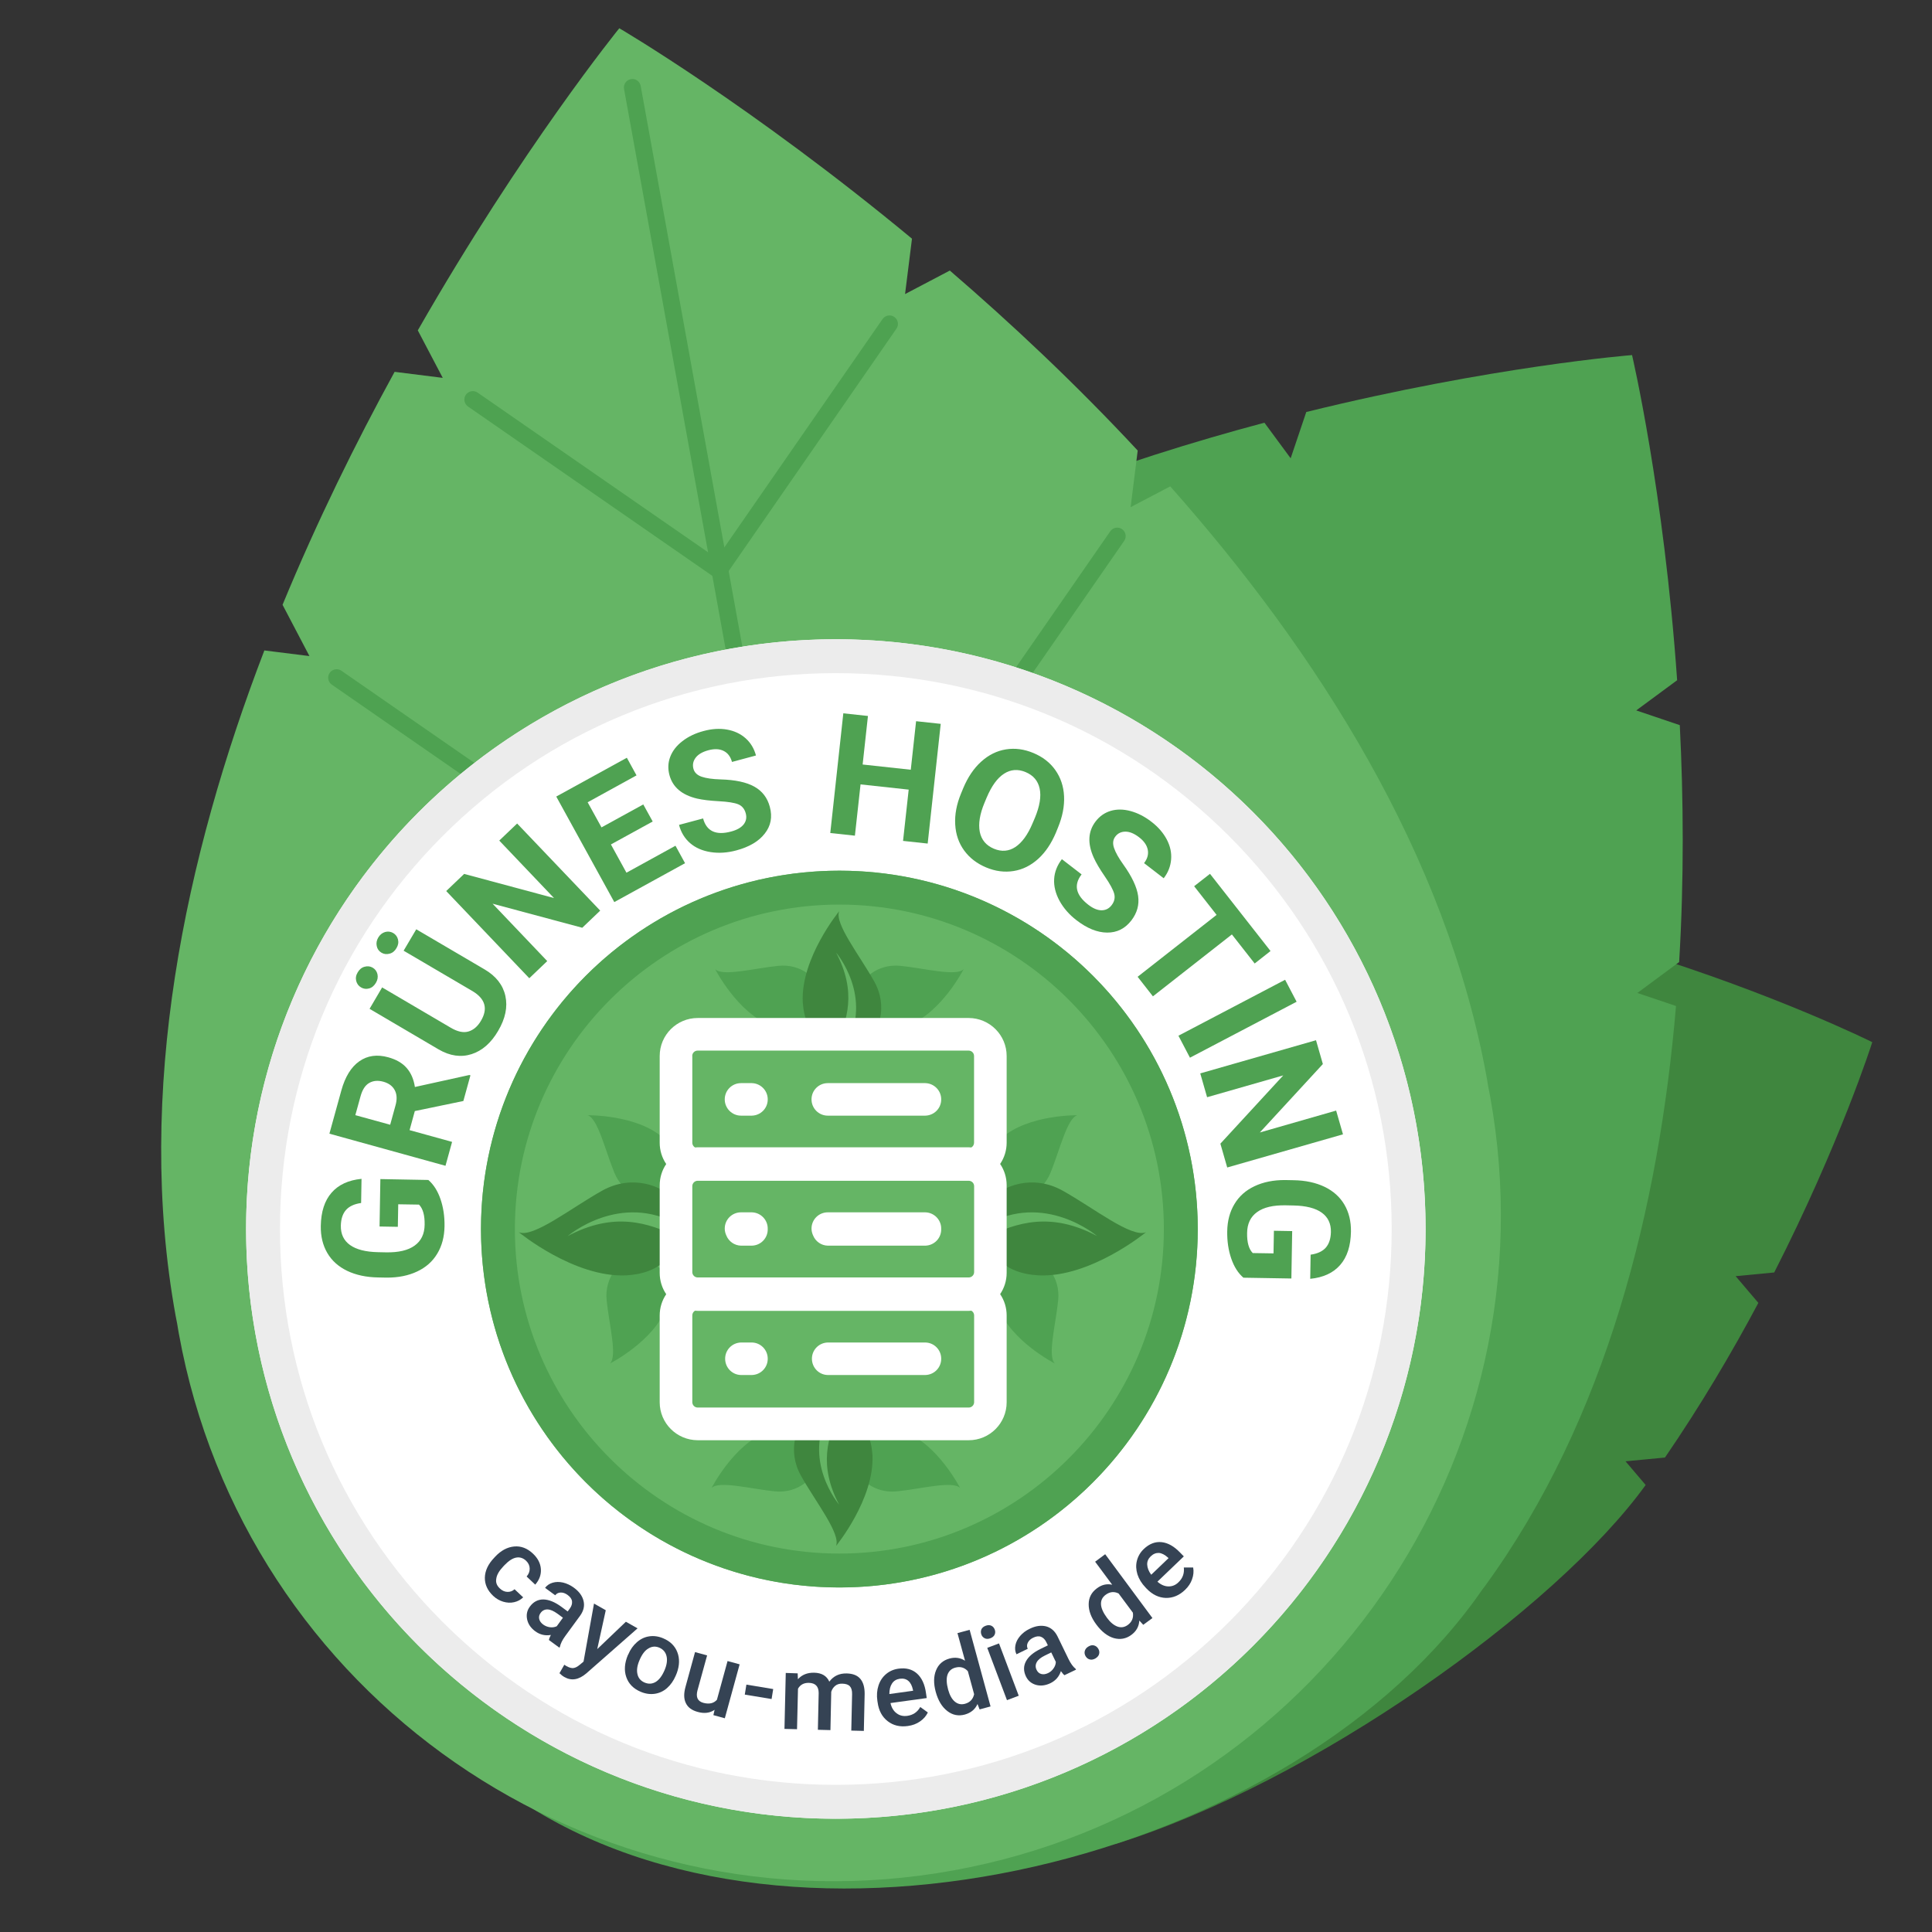 <?xml version="1.0" encoding="UTF-8"?>
<!-- Generator: Adobe Illustrator 27.1.1, SVG Export Plug-In . SVG Version: 6.00 Build 0)  -->
<svg xmlns="http://www.w3.org/2000/svg" xmlns:xlink="http://www.w3.org/1999/xlink" version="1.1" id="Ebene_1" x="0px" y="0px" viewBox="0 0 240 240" style="enable-background:new 0 0 240 240;" xml:space="preserve">
<rect x="0" y="0" width="240" height="240" fill="#333333" stroke="none"/>
<style type="text/css">
	.st0{fill:#3F863E;}
	.st1{fill:#4FA252;}
	.st2{fill:#65B565;}
	.st3{fill:#4EA251;}
	.st4{fill:#FFFFFF;}
	.st5{fill:#ECECEC;}
	.st6{fill:#354354;}
</style>
<g>
	<path class="st0" d="M138.56,229.07c24.43-7.56,54.71-29.13,65.87-44.6l-2.5-2.94l4.9-0.47c4.45-6.5,8.32-13.05,11.6-19.21   l-2.82-3.32l4.79-0.46c8.19-16.08,12.18-28.58,12.18-28.61l0,0l0,0l0,0l0,0c-0.02-0.01-11.87-5.91-29.23-11.26l-3.53,3l-0.4-4.17   c-6.66-1.92-14.01-3.71-21.72-5.03l-3.8,3.23l-0.37-3.9c-18.88-2.78-39.56-2.57-57.68,5.1c-0.21,0.09-0.42,0.19-0.63,0.28   c-0.27,0.11-0.54,0.22-0.81,0.33c-29.23,12.36-55.69,44.74-43.33,73.97C83.43,220.24,138.33,229.14,138.56,229.07z"></path>
	<path class="st1" d="M184.43,197.08c15.2-20.84,21.66-47.18,23.77-72.11l-4.8-1.62l5.19-3.84c0.62-10.32,0.54-20.29,0.08-29.43   l-5.41-1.83l5.08-3.75c-1.65-23.61-5.6-40.36-5.6-40.39l0,0l0,0l0,0l0,0c-0.03,0-17.34,1.37-40.47,7.07l-1.94,5.75l-3.26-4.42   c-8.79,2.34-18.25,5.29-27.82,9l-2.1,6.2l-3.05-4.13c-23.1,9.62-46.22,23.82-61.43,44.66c-0.18,0.25-0.34,0.49-0.52,0.74   c-0.23,0.3-0.46,0.61-0.69,0.92c-24.53,33.63-32.43,87.9,1.2,112.43s96.05,10.03,120.58-23.6c0.23-0.31,0.44-0.62,0.66-0.93   C184.06,197.55,184.25,197.32,184.43,197.08z"></path>
	<path class="st2" d="M184.7,133.94c-5.05-27.87-21.1-52.96-39.33-73.52L140.45,63l0.88-7.03c-7.73-8.31-15.72-15.8-23.34-22.36   l-5.56,2.92l0.86-6.88C93.28,13.08,76.97,3.53,76.93,3.51l0,0l0,0l0,0l0,0C76.91,3.54,64.89,18.33,51.9,41.04l3.1,5.9l-5.98-0.75   c-4.8,8.76-9.62,18.52-13.92,28.94l3.34,6.37l-5.6-0.7c-9.85,25.65-16.08,54.79-11.02,82.67c0.06,0.33,0.13,0.64,0.19,0.97   c0.07,0.41,0.13,0.83,0.21,1.24c8.16,44.98,51.23,74.83,96.21,66.67c44.98-8.16,74.83-51.23,66.67-96.21   c-0.08-0.41-0.16-0.82-0.24-1.23C184.8,134.58,184.76,134.27,184.7,133.94z"></path>
	<path class="st3" d="M115.49,215.59c-0.5,0-0.94-0.36-1.03-0.86L77.52,11.05c-0.1-0.57,0.28-1.12,0.85-1.22   c0.57-0.11,1.12,0.28,1.22,0.85l36.93,203.67c0.1,0.57-0.28,1.12-0.85,1.22C115.61,215.58,115.55,215.59,115.49,215.59z"></path>
	<path class="st3" d="M99.32,124.61c-0.21,0-0.42-0.06-0.6-0.19c-0.48-0.33-0.6-0.99-0.27-1.46l39.47-56.96   c0.33-0.48,0.99-0.6,1.46-0.27c0.48,0.33,0.6,0.99,0.27,1.46l-39.47,56.96C99.98,124.46,99.65,124.61,99.32,124.61z"></path>
	<path class="st3" d="M98.77,124.71c-0.21,0-0.42-0.06-0.6-0.19L41.22,85.05c-0.48-0.33-0.6-0.99-0.27-1.46   c0.33-0.48,0.99-0.6,1.46-0.27l56.96,39.47c0.48,0.33,0.6,0.99,0.27,1.46C99.44,124.55,99.11,124.71,98.77,124.71z"></path>
	<g>
		<circle class="st4" cx="103.83" cy="152.67" r="73.26"></circle>
		<path class="st5" d="M103.83,83.62c18.44,0,35.78,7.18,48.83,20.22c13.04,13.04,20.22,30.38,20.22,48.83s-7.18,35.78-20.22,48.83    c-13.04,13.04-30.38,20.22-48.83,20.22s-35.78-7.18-48.83-20.22c-13.04-13.04-20.22-30.38-20.22-48.83s7.18-35.78,20.22-48.83    C68.05,90.8,85.39,83.62,103.83,83.62 M103.83,79.41c-40.46,0-73.26,32.8-73.26,73.26s32.8,73.26,73.26,73.26    s73.26-32.8,73.26-73.26S144.29,79.41,103.83,79.41L103.83,79.41z"></path>
	</g>
	<g>
		<circle class="st2" cx="104.27" cy="152.68" r="44.52"></circle>
		<path class="st1" d="M104.27,112.37c22.22,0,40.31,18.08,40.31,40.31s-18.08,40.31-40.31,40.31s-40.31-18.08-40.31-40.31    S82.05,112.37,104.27,112.37 M104.27,108.16c-24.59,0-44.52,19.93-44.52,44.52s19.93,44.52,44.52,44.52    c24.59,0,44.52-19.93,44.52-44.52S128.86,108.16,104.27,108.16L104.27,108.16z"></path>
	</g>
	<g>
		<path class="st1" d="M53.21,146.58c0.66,0.57,1.16,1.36,1.51,2.38s0.52,2.15,0.5,3.38c-0.02,1.29-0.32,2.43-0.9,3.39    c-0.58,0.97-1.41,1.71-2.5,2.22c-1.08,0.51-2.35,0.77-3.8,0.76l-1.02-0.02c-1.49-0.02-2.78-0.3-3.87-0.82    c-1.08-0.52-1.91-1.26-2.47-2.22c-0.56-0.96-0.83-2.07-0.81-3.35c0.03-1.77,0.47-3.15,1.34-4.14c0.86-0.99,2.1-1.56,3.72-1.72    l-0.05,3c-0.86,0.12-1.49,0.42-1.89,0.88c-0.4,0.46-0.61,1.11-0.63,1.93c-0.02,1.05,0.36,1.85,1.14,2.41    c0.78,0.56,1.95,0.86,3.5,0.89l0.96,0.02c1.57,0.03,2.76-0.25,3.57-0.84c0.81-0.58,1.23-1.45,1.24-2.6    c0.02-1.16-0.21-1.99-0.7-2.49l-2.58-0.04l-0.05,2.8l-2.27-0.04l0.1-5.89L53.21,146.58z"></path>
		<path class="st1" d="M51.53,138.02l-0.65,2.37l5.28,1.46l-0.82,2.97l-14.42-3.99l1.48-5.36c0.47-1.7,1.21-2.91,2.23-3.63    s2.22-0.88,3.6-0.5c0.98,0.27,1.75,0.71,2.28,1.32c0.54,0.61,0.88,1.4,1.03,2.37l6.76-1.49l0.14,0.04l-0.88,3.19L51.53,138.02z     M48.47,139.72l0.66-2.4c0.21-0.75,0.18-1.38-0.09-1.89c-0.27-0.51-0.73-0.86-1.4-1.05c-0.68-0.19-1.27-0.14-1.76,0.14    c-0.5,0.28-0.85,0.82-1.08,1.62l-0.66,2.39L48.47,139.72z"></path>
		<path class="st1" d="M46.3,120.21c0.31,0.18,0.51,0.46,0.59,0.81c0.08,0.36,0.02,0.72-0.2,1.08c-0.22,0.37-0.5,0.6-0.85,0.69    c-0.35,0.1-0.68,0.05-0.99-0.13c-0.31-0.18-0.51-0.45-0.6-0.8c-0.09-0.36-0.03-0.72,0.19-1.08c0.22-0.37,0.5-0.6,0.86-0.69    C45.66,119.99,45.99,120.03,46.3,120.21z M51.71,115.44l8.5,4.99c1.41,0.83,2.27,1.93,2.57,3.29c0.3,1.37,0,2.81-0.9,4.34    c-0.88,1.51-1.99,2.47-3.3,2.89c-1.32,0.42-2.68,0.23-4.08-0.58l-8.59-5.05l1.56-2.66l8.51,5c0.84,0.5,1.58,0.66,2.2,0.48    c0.62-0.18,1.15-0.62,1.57-1.34c0.88-1.49,0.54-2.71-1.02-3.66l-8.59-5.04L51.71,115.44z M47.39,118.35    c-0.32-0.19-0.52-0.47-0.59-0.83c-0.08-0.37-0.01-0.72,0.19-1.06c0.21-0.35,0.49-0.57,0.84-0.68c0.36-0.1,0.69-0.06,1.01,0.12    c0.31,0.18,0.51,0.45,0.6,0.8c0.09,0.36,0.03,0.72-0.19,1.08c-0.21,0.37-0.5,0.6-0.86,0.69C48.03,118.57,47.7,118.53,47.39,118.35    z"></path>
		<path class="st1" d="M74.56,113.12l-2.23,2.13l-11.14-2.99l6.79,7.13l-2.23,2.13l-10.32-10.83l2.23-2.13l11.16,3l-6.8-7.14    l2.22-2.12L74.56,113.12z"></path>
		<path class="st1" d="M81.08,102.05l-5.19,2.85l1.93,3.51l6.09-3.35l1.19,2.17l-8.79,4.83l-7.21-13.11l8.77-4.82l1.2,2.19    l-6.07,3.34l1.72,3.12l5.19-2.85L81.08,102.05z"></path>
		<path class="st1" d="M92.64,101.04c-0.15-0.56-0.47-0.94-0.94-1.13s-1.28-0.32-2.4-0.38c-1.12-0.06-2.03-0.17-2.72-0.33    c-1.88-0.45-3.02-1.42-3.42-2.92c-0.21-0.78-0.18-1.54,0.1-2.27c0.28-0.73,0.78-1.38,1.51-1.94c0.73-0.57,1.61-0.99,2.63-1.26    c1.03-0.28,2-0.34,2.91-0.18c0.91,0.16,1.68,0.52,2.31,1.08c0.63,0.56,1.06,1.28,1.29,2.14l-2.98,0.8    c-0.18-0.66-0.53-1.12-1.04-1.37c-0.52-0.26-1.15-0.28-1.9-0.08c-0.73,0.2-1.25,0.5-1.57,0.92c-0.32,0.42-0.41,0.88-0.28,1.38    c0.13,0.47,0.47,0.8,1.03,0.99s1.33,0.3,2.33,0.33c1.83,0.05,3.23,0.35,4.21,0.9c0.98,0.55,1.62,1.38,1.92,2.51    c0.34,1.25,0.13,2.36-0.63,3.32c-0.75,0.97-1.93,1.66-3.53,2.09c-1.11,0.3-2.18,0.37-3.2,0.21c-1.02-0.16-1.87-0.53-2.54-1.11    c-0.67-0.58-1.13-1.33-1.38-2.27l2.99-0.8c0.43,1.59,1.6,2.14,3.5,1.62c0.71-0.19,1.22-0.48,1.54-0.88    C92.69,102.01,92.78,101.56,92.64,101.04z"></path>
		<path class="st1" d="M115.24,104.79l-3.06-0.33l0.7-6.37l-5.98-0.65l-0.7,6.37l-3.06-0.33l1.62-14.87l3.06,0.33l-0.66,6.03    l5.98,0.65l0.66-6.03l3.06,0.33L115.24,104.79z"></path>
		<path class="st1" d="M131.18,103.41c-0.57,1.36-1.3,2.45-2.21,3.28c-0.91,0.82-1.92,1.33-3.05,1.51    c-1.13,0.18-2.27,0.04-3.43-0.45c-1.14-0.48-2.05-1.18-2.72-2.1s-1.04-2-1.11-3.23c-0.07-1.23,0.17-2.51,0.72-3.84l0.28-0.68    c0.57-1.36,1.31-2.46,2.23-3.29c0.92-0.83,1.94-1.34,3.07-1.52c1.13-0.18,2.26-0.03,3.41,0.45c1.15,0.48,2.06,1.18,2.72,2.11    s1.03,2.01,1.09,3.25c0.06,1.24-0.19,2.53-0.75,3.89L131.18,103.41z M128.56,101.59c0.6-1.45,0.8-2.66,0.59-3.63    c-0.21-0.97-0.79-1.65-1.75-2.05c-0.96-0.4-1.85-0.33-2.67,0.2c-0.83,0.53-1.54,1.51-2.15,2.94l-0.28,0.67    c-0.59,1.41-0.78,2.61-0.59,3.61c0.2,0.99,0.78,1.69,1.75,2.1c0.96,0.4,1.85,0.33,2.67-0.21c0.82-0.54,1.54-1.52,2.14-2.95    L128.56,101.59z"></path>
		<path class="st1" d="M138.08,112.46c0.36-0.46,0.46-0.94,0.33-1.44c-0.14-0.5-0.52-1.21-1.16-2.14c-0.64-0.93-1.1-1.71-1.39-2.36    c-0.79-1.76-0.7-3.26,0.25-4.49c0.49-0.64,1.11-1.07,1.86-1.3c0.75-0.22,1.57-0.22,2.46,0.02c0.89,0.24,1.76,0.68,2.6,1.33    c0.85,0.65,1.48,1.39,1.91,2.2c0.43,0.82,0.61,1.65,0.54,2.49s-0.37,1.62-0.92,2.33l-2.44-1.88c0.42-0.54,0.57-1.1,0.46-1.66    c-0.11-0.56-0.47-1.09-1.09-1.56c-0.6-0.46-1.16-0.69-1.68-0.69c-0.53,0-0.95,0.2-1.26,0.61c-0.3,0.39-0.35,0.86-0.16,1.42    c0.19,0.56,0.57,1.24,1.15,2.05c1.07,1.49,1.68,2.79,1.84,3.89c0.16,1.11-0.12,2.12-0.83,3.05c-0.79,1.03-1.8,1.53-3.02,1.52    c-1.23-0.01-2.5-0.53-3.81-1.54c-0.91-0.7-1.61-1.51-2.11-2.42c-0.49-0.91-0.71-1.81-0.66-2.69c0.05-0.88,0.38-1.71,0.96-2.47    l2.45,1.89c-1.01,1.31-0.73,2.56,0.83,3.77c0.58,0.45,1.12,0.68,1.63,0.69C137.34,113.08,137.75,112.88,138.08,112.46z"></path>
		<path class="st1" d="M155.86,119.69l-2.83-3.61l-9.81,7.69l-1.9-2.43l9.81-7.69l-2.79-3.56l1.97-1.54l7.52,9.59L155.86,119.69z"></path>
		<path class="st1" d="M147.82,131.39l-1.43-2.73l13.25-6.95l1.43,2.73L147.82,131.39z"></path>
		<path class="st1" d="M152.45,145.03l-0.85-2.96l7.81-8.48l-9.46,2.71l-0.85-2.96l14.38-4.12l0.85,2.96l-7.83,8.5l9.48-2.72    l0.85,2.95L152.45,145.03z"></path>
		<path class="st1" d="M154.46,158.72c-0.66-0.57-1.16-1.36-1.51-2.38c-0.35-1.02-0.52-2.15-0.5-3.38c0.02-1.29,0.32-2.43,0.9-3.39    c0.58-0.97,1.41-1.71,2.5-2.22c1.08-0.51,2.35-0.77,3.8-0.76l1.02,0.02c1.49,0.02,2.78,0.3,3.87,0.82    c1.08,0.52,1.91,1.26,2.47,2.22c0.56,0.96,0.83,2.07,0.81,3.35c-0.03,1.77-0.47,3.15-1.34,4.14c-0.86,0.99-2.1,1.56-3.72,1.72    l0.05-3c0.86-0.12,1.49-0.42,1.89-0.88c0.4-0.46,0.61-1.1,0.63-1.93c0.02-1.05-0.36-1.85-1.14-2.41c-0.78-0.56-1.95-0.86-3.5-0.89    l-0.96-0.02c-1.57-0.03-2.76,0.25-3.57,0.84c-0.81,0.58-1.23,1.45-1.24,2.6c-0.02,1.16,0.21,1.99,0.7,2.49l2.58,0.04l0.05-2.81    l2.27,0.04l-0.1,5.89L154.46,158.72z"></path>
	</g>
	<g>
		<path class="st6" d="M62.1,197.33c0.28,0.27,0.6,0.41,0.94,0.42c0.34,0.01,0.63-0.1,0.88-0.33l1.07,1.01    c-0.31,0.3-0.68,0.5-1.12,0.6c-0.44,0.1-0.89,0.08-1.36-0.06c-0.46-0.14-0.88-0.38-1.24-0.72c-0.71-0.67-1.05-1.42-1.04-2.27    c0.02-0.85,0.4-1.68,1.17-2.48l0.11-0.12c0.72-0.77,1.51-1.19,2.36-1.27c0.85-0.08,1.63,0.22,2.34,0.89    c0.6,0.57,0.93,1.2,0.98,1.91c0.05,0.71-0.19,1.35-0.7,1.94l-1.07-1.01c0.26-0.3,0.39-0.63,0.38-1c-0.01-0.36-0.16-0.68-0.44-0.95    c-0.37-0.35-0.78-0.48-1.23-0.4s-0.93,0.39-1.45,0.93l-0.17,0.18c-0.52,0.55-0.8,1.05-0.86,1.51    C61.56,196.58,61.72,196.98,62.1,197.33z"></path>
		<path class="st6" d="M68.19,203.73c0.02-0.15,0.1-0.36,0.24-0.63c-0.71,0.12-1.35-0.03-1.93-0.45c-0.56-0.41-0.9-0.91-1.02-1.49    c-0.12-0.58-0.01-1.11,0.34-1.58c0.44-0.6,1-0.89,1.67-0.89c0.68,0.01,1.43,0.31,2.26,0.92l0.77,0.57l0.27-0.37    c0.21-0.29,0.3-0.58,0.27-0.88c-0.03-0.29-0.22-0.56-0.55-0.8c-0.29-0.21-0.57-0.31-0.86-0.3c-0.29,0.01-0.51,0.12-0.68,0.34    l-1.26-0.92c0.23-0.31,0.54-0.52,0.94-0.64c0.4-0.12,0.83-0.12,1.29-0.02c0.46,0.11,0.91,0.32,1.34,0.63    c0.66,0.48,1.06,1.03,1.21,1.65c0.15,0.62,0.01,1.23-0.42,1.83l-1.85,2.53c-0.37,0.5-0.59,0.96-0.67,1.36l-0.06,0.09L68.19,203.73    z M67.48,201.81c0.25,0.18,0.53,0.29,0.83,0.33c0.31,0.04,0.59,0,0.85-0.12l0.77-1.06l-0.68-0.5c-0.47-0.34-0.88-0.52-1.23-0.53    c-0.35-0.01-0.64,0.13-0.86,0.43c-0.18,0.24-0.24,0.49-0.18,0.75C67.04,201.38,67.21,201.61,67.48,201.81z"></path>
		<path class="st6" d="M74.19,204.86l3.56-3.4l1.45,0.82l-6.36,5.59c-0.95,0.81-1.86,0.96-2.74,0.45c-0.2-0.11-0.4-0.27-0.6-0.47    l0.6-1.05l0.25,0.16c0.34,0.19,0.64,0.28,0.88,0.25c0.24-0.03,0.5-0.16,0.77-0.39l0.49-0.41l1.3-7.21l1.46,0.83L74.19,204.86z"></path>
		<path class="st6" d="M78.04,205.53c0.26-0.63,0.63-1.14,1.09-1.54c0.46-0.4,0.97-0.64,1.54-0.72c0.56-0.08,1.14,0,1.72,0.25    c0.86,0.36,1.45,0.94,1.75,1.72c0.3,0.78,0.28,1.64-0.06,2.58l-0.14,0.34c-0.27,0.63-0.63,1.14-1.08,1.54    c-0.45,0.39-0.96,0.63-1.53,0.71c-0.57,0.08-1.15,0-1.74-0.25c-0.9-0.38-1.5-0.99-1.79-1.82c-0.29-0.83-0.22-1.75,0.2-2.75    L78.04,205.53z M79.43,206.26c-0.28,0.66-0.36,1.23-0.24,1.72c0.11,0.49,0.41,0.83,0.9,1.04c0.49,0.2,0.94,0.17,1.37-0.09    c0.43-0.26,0.8-0.76,1.11-1.49c0.27-0.65,0.35-1.22,0.23-1.71c-0.12-0.5-0.42-0.84-0.89-1.05c-0.47-0.2-0.92-0.17-1.35,0.09    C80.11,205.02,79.74,205.52,79.43,206.26z"></path>
		<path class="st6" d="M88.77,212.4c-0.58,0.4-1.28,0.49-2.1,0.26c-0.73-0.2-1.22-0.56-1.47-1.09c-0.26-0.53-0.27-1.19-0.05-2    l1.19-4.34l1.5,0.41l-1.19,4.32c-0.23,0.85,0,1.37,0.71,1.57c0.73,0.2,1.3,0.07,1.7-0.38l1.32-4.81l1.5,0.41l-1.84,6.7l-1.42-0.39    L88.77,212.4z"></path>
		<path class="st6" d="M95.85,211.06l-3.33-0.55l0.2-1.24l3.33,0.55L95.85,211.06z"></path>
		<path class="st6" d="M99.09,207.87l0.03,0.73c0.5-0.56,1.18-0.83,2.02-0.81c0.93,0.02,1.56,0.39,1.88,1.11    c0.52-0.7,1.24-1.04,2.16-1.02c0.77,0.02,1.33,0.24,1.7,0.68c0.36,0.43,0.54,1.06,0.53,1.89l-0.1,4.57l-1.56-0.04l0.1-4.52    c0.01-0.44-0.08-0.77-0.27-0.98c-0.19-0.21-0.5-0.32-0.95-0.33c-0.36-0.01-0.65,0.08-0.88,0.27c-0.23,0.19-0.39,0.43-0.49,0.74    l-0.1,4.76l-1.56-0.04l0.1-4.57c0-0.82-0.41-1.24-1.22-1.26c-0.62-0.01-1.07,0.23-1.35,0.73l-0.12,5.03l-1.56-0.04l0.16-6.95    L99.09,207.87z"></path>
		<path class="st6" d="M112.78,214.41c-0.98,0.14-1.82-0.06-2.51-0.6c-0.69-0.53-1.11-1.31-1.25-2.34l-0.03-0.19    c-0.1-0.69-0.05-1.32,0.14-1.9c0.19-0.58,0.5-1.05,0.94-1.42c0.44-0.37,0.95-0.59,1.54-0.67c0.94-0.13,1.7,0.07,2.3,0.6    c0.59,0.53,0.97,1.34,1.12,2.43l0.09,0.62l-4.5,0.62c0.12,0.56,0.38,0.99,0.76,1.27c0.38,0.29,0.82,0.39,1.33,0.32    c0.71-0.1,1.25-0.46,1.61-1.1l0.94,0.68c-0.22,0.45-0.54,0.82-0.97,1.11C113.85,214.15,113.35,214.33,112.78,214.41z     M111.78,208.54c-0.42,0.06-0.75,0.25-0.97,0.59c-0.22,0.33-0.33,0.77-0.33,1.31l2.95-0.41l-0.02-0.11    c-0.11-0.51-0.3-0.89-0.58-1.12C112.56,208.57,112.21,208.48,111.78,208.54z"></path>
		<path class="st6" d="M116.24,210.17c-0.28-1.03-0.27-1.93,0.04-2.68c0.31-0.76,0.87-1.24,1.67-1.46c0.71-0.19,1.35-0.1,1.93,0.27    l-0.94-3.43l1.51-0.41l2.6,9.52l-1.36,0.37l-0.26-0.67c-0.3,0.67-0.83,1.1-1.58,1.31c-0.79,0.21-1.51,0.07-2.16-0.43    C117.02,212.05,116.54,211.26,116.24,210.17z M117.78,209.89c0.19,0.68,0.46,1.18,0.83,1.49c0.37,0.31,0.79,0.4,1.27,0.27    c0.62-0.17,0.99-0.57,1.13-1.19l-0.78-2.86c-0.42-0.46-0.94-0.61-1.56-0.44c-0.49,0.13-0.81,0.43-0.97,0.89    C117.55,208.49,117.57,209.11,117.78,209.89z"></path>
		<path class="st6" d="M121.91,203.05c-0.08-0.22-0.08-0.44,0-0.64c0.09-0.2,0.26-0.35,0.53-0.45c0.26-0.1,0.5-0.1,0.7-0.01    c0.2,0.09,0.34,0.25,0.43,0.48c0.08,0.22,0.08,0.43-0.01,0.63c-0.09,0.2-0.27,0.35-0.53,0.45c-0.26,0.1-0.5,0.1-0.69,0.01    C122.13,203.42,121.99,203.27,121.91,203.05z M126.55,210.65l-1.46,0.55l-2.45-6.5l1.46-0.55L126.55,210.65z"></path>
		<path class="st6" d="M132.23,208.1c-0.12-0.09-0.27-0.26-0.44-0.51c-0.22,0.68-0.65,1.18-1.3,1.5c-0.63,0.3-1.23,0.37-1.8,0.21    c-0.57-0.17-0.98-0.51-1.24-1.04c-0.32-0.67-0.32-1.3,0-1.89c0.32-0.6,0.94-1.12,1.86-1.56l0.86-0.42l-0.2-0.41    c-0.16-0.32-0.37-0.54-0.65-0.65c-0.28-0.11-0.6-0.07-0.97,0.11c-0.32,0.15-0.54,0.36-0.67,0.62s-0.13,0.51-0.01,0.76l-1.4,0.68    c-0.17-0.34-0.21-0.72-0.13-1.13c0.08-0.41,0.28-0.79,0.59-1.15c0.31-0.36,0.7-0.66,1.19-0.89c0.73-0.36,1.4-0.45,2.02-0.3    c0.61,0.16,1.09,0.57,1.42,1.23l1.37,2.82c0.27,0.56,0.57,0.97,0.89,1.23l0.05,0.1L132.23,208.1z M130.19,207.84    c0.28-0.13,0.51-0.33,0.68-0.58c0.18-0.25,0.28-0.52,0.29-0.81l-0.57-1.18l-0.76,0.37c-0.52,0.25-0.87,0.53-1.04,0.84    c-0.17,0.31-0.18,0.63-0.02,0.96c0.13,0.27,0.32,0.44,0.58,0.51C129.61,208.02,129.89,207.98,130.19,207.84z"></path>
		<path class="st6" d="M135.2,204.54c0.25-0.15,0.48-0.2,0.7-0.14c0.22,0.06,0.4,0.19,0.53,0.41c0.13,0.21,0.16,0.42,0.11,0.64    c-0.05,0.22-0.2,0.4-0.45,0.56c-0.24,0.14-0.47,0.19-0.69,0.14c-0.22-0.05-0.4-0.18-0.53-0.39s-0.17-0.43-0.12-0.65    C134.81,204.87,134.96,204.68,135.2,204.54z"></path>
		<path class="st6" d="M136.18,201.79c-0.64-0.86-0.95-1.7-0.94-2.52c0.01-0.82,0.35-1.47,1.03-1.97c0.59-0.44,1.22-0.59,1.89-0.44    l-2.12-2.86l1.25-0.93l5.87,7.93l-1.14,0.84l-0.49-0.53c-0.04,0.73-0.37,1.33-1,1.79c-0.65,0.48-1.38,0.61-2.17,0.39    C137.58,203.26,136.85,202.7,136.18,201.79z M137.51,200.97c0.42,0.57,0.86,0.93,1.31,1.09c0.45,0.16,0.88,0.09,1.29-0.21    c0.51-0.38,0.72-0.89,0.62-1.52l-1.77-2.38c-0.56-0.28-1.1-0.22-1.61,0.16c-0.41,0.3-0.6,0.69-0.58,1.18    C136.79,199.76,137.04,200.33,137.51,200.97z"></path>
		<path class="st6" d="M147.2,197.51c-0.71,0.68-1.51,1.01-2.38,0.99c-0.87-0.03-1.67-0.41-2.39-1.16l-0.13-0.14    c-0.48-0.5-0.81-1.04-1-1.62c-0.18-0.58-0.21-1.15-0.07-1.7c0.14-0.55,0.42-1.04,0.85-1.45c0.68-0.65,1.42-0.94,2.21-0.86    c0.79,0.08,1.57,0.52,2.33,1.32l0.44,0.45l-3.28,3.14c0.43,0.38,0.88,0.58,1.36,0.59c0.47,0.01,0.9-0.16,1.26-0.52    c0.52-0.49,0.74-1.11,0.66-1.83l1.16,0c0.09,0.49,0.04,0.98-0.14,1.47C147.92,196.66,147.62,197.11,147.2,197.51z M142.95,193.33    c-0.31,0.3-0.46,0.64-0.44,1.04c0.02,0.4,0.18,0.82,0.5,1.25l2.15-2.06l-0.08-0.08c-0.39-0.35-0.76-0.54-1.12-0.57    C143.6,192.9,143.26,193.03,142.95,193.33z"></path>
	</g>
	<path class="st3" d="M89.43,71.7c-0.21,0-0.42-0.06-0.6-0.19c-0.48-0.33-0.6-0.99-0.27-1.46l21.07-30.41   c0.33-0.48,0.99-0.6,1.46-0.27c0.48,0.33,0.6,0.99,0.27,1.46L90.3,71.25C90.09,71.55,89.77,71.7,89.43,71.7z"></path>
	<path class="st3" d="M89.14,71.76c-0.21,0-0.42-0.06-0.6-0.19L58.14,50.5c-0.48-0.33-0.6-0.99-0.27-1.46   c0.33-0.48,0.99-0.6,1.46-0.27l30.41,21.07c0.48,0.33,0.6,0.99,0.27,1.46C89.8,71.6,89.48,71.76,89.14,71.76z"></path>
	<g>
		<path class="st1" d="M123.59,147.45c0,0-0.57-0.87-0.56-0.85c0-0.01-0.01-0.01-0.01-0.02c-0.13-0.23-1.38-2.61,1.26-5.08    c0.06-0.06,0.11-0.11,0.17-0.16c3.31-2.9,9.38-2.8,9.38-2.8c-1.26,0.35-2.19,4.35-3.32,7.12c-1.13,2.77-3.8,3.44-4.95,3.22    C124.4,148.65,123.59,147.45,123.59,147.45z"></path>
		<path class="st1" d="M126.19,156.71c0,0-0.91,0.5-0.9,0.49c-0.01,0-0.01,0.01-0.02,0.01c-0.22,0.14-2.44,1.66-1.27,5.08    c0.03,0.08,0.05,0.15,0.07,0.22c1.56,4.11,6.97,6.87,6.97,6.87c-0.95-0.9,0.11-4.87,0.41-7.85c0.3-2.97-1.74-4.82-2.86-5.17    C127.47,156.03,126.19,156.71,126.19,156.71z"></path>
		<path class="st0" d="M122.44,152.19c7.31-4.24,13.85,1.36,13.85,1.36c-5.74-3.06-10.02-1.69-13.72,0.13c0,0.01,0,0.02,0,0.03    c0.06,0.38,0.8,4.27,6.1,4.69c0.12,0.01,0.23,0.02,0.34,0.03c6.46,0.31,13.35-5.36,13.35-5.36c-1.77,0.75-6.5-3.01-10.33-5.15    c-3.83-2.15-7.52-0.48-8.64,0.83C122.28,150.06,122.44,152.19,122.44,152.19z"></path>
	</g>
	<g>
		<path class="st1" d="M83.23,147.45c0,0,0.57-0.87,0.56-0.85c0-0.01,0.01-0.01,0.01-0.02c0.13-0.23,1.38-2.61-1.26-5.08    c-0.06-0.06-0.11-0.11-0.17-0.16c-3.31-2.9-9.38-2.8-9.38-2.8c1.26,0.35,2.19,4.35,3.32,7.12c1.13,2.77,3.8,3.44,4.95,3.22    C82.42,148.65,83.23,147.45,83.23,147.45z"></path>
		<path class="st1" d="M80.62,156.71c0,0,0.91,0.5,0.9,0.49c0.01,0,0.01,0.01,0.02,0.01c0.22,0.14,2.44,1.66,1.27,5.08    c-0.03,0.08-0.05,0.15-0.07,0.22c-1.56,4.11-6.97,6.87-6.97,6.87c0.95-0.9-0.11-4.87-0.41-7.85c-0.3-2.97,1.74-4.82,2.86-5.17    C79.34,156.03,80.62,156.71,80.62,156.71z"></path>
		<path class="st0" d="M84.37,152.19c-7.31-4.24-13.85,1.36-13.85,1.36c5.74-3.06,10.02-1.69,13.72,0.13c0,0.01,0,0.02,0,0.03    c-0.06,0.38-0.8,4.27-6.1,4.69c-0.12,0.01-0.23,0.02-0.34,0.03c-6.46,0.31-13.35-5.36-13.35-5.36c1.77,0.75,6.5-3.01,10.33-5.15    c3.83-2.15,7.52-0.48,8.64,0.83C84.54,150.06,84.37,152.19,84.37,152.19z"></path>
	</g>
	<g>
		<path class="st1" d="M106.6,180c0,0,0.5-0.91,0.49-0.9c0-0.01,0.01-0.01,0.01-0.02c0.14-0.22,1.66-2.44,5.08-1.27    c0.08,0.03,0.15,0.05,0.22,0.07c4.11,1.56,6.87,6.97,6.87,6.97c-0.9-0.95-4.87,0.11-7.85,0.41s-4.82-1.74-5.17-2.86    C105.92,181.29,106.6,180,106.6,180z"></path>
		<path class="st1" d="M101.06,180c0,0-0.5-0.91-0.49-0.9c0-0.01-0.01-0.01-0.01-0.02c-0.14-0.22-1.66-2.44-5.08-1.27    c-0.08,0.03-0.15,0.05-0.22,0.07c-4.11,1.56-6.87,6.97-6.87,6.97c0.9-0.95,4.87,0.11,7.85,0.41c2.97,0.3,4.82-1.74,5.17-2.86    C101.75,181.29,101.06,180,101.06,180z"></path>
		<path class="st0" d="M103.09,175.2c-3.58,6.18,1.15,11.71,1.15,11.71c-2.58-4.86-1.43-8.47,0.11-11.6c0.01,0,0.02,0,0.03,0    c0.32,0.05,3.61,0.68,3.97,5.16c0.01,0.1,0.02,0.19,0.03,0.29c0.26,5.46-4.53,11.29-4.53,11.29c0.63-1.5-2.54-5.49-4.35-8.73    c-1.81-3.24-0.41-6.36,0.7-7.3C101.3,175.06,103.09,175.2,103.09,175.2z"></path>
	</g>
	<g>
		<path class="st1" d="M101.51,125.24c0,0-0.5,0.91-0.49,0.9c0,0.01-0.01,0.01-0.01,0.02c-0.14,0.22-1.66,2.44-5.08,1.27    c-0.08-0.03-0.15-0.05-0.22-0.07c-4.11-1.56-6.87-6.97-6.87-6.97c0.9,0.95,4.87-0.11,7.85-0.41c2.97-0.3,4.82,1.74,5.17,2.86    C102.19,123.96,101.51,125.24,101.51,125.24z"></path>
		<path class="st1" d="M107.04,125.24c0,0,0.5,0.91,0.49,0.9c0,0.01,0.01,0.01,0.01,0.02c0.14,0.22,1.66,2.44,5.08,1.27    c0.08-0.03,0.15-0.05,0.22-0.07c4.11-1.56,6.87-6.97,6.87-6.97c-0.9,0.95-4.87-0.11-7.85-0.41c-2.97-0.3-4.82,1.74-5.17,2.86    C106.36,123.96,107.04,125.24,107.04,125.24z"></path>
		<path class="st0" d="M105.01,130.04c3.58-6.18-1.15-11.71-1.15-11.71c2.58,4.86,1.43,8.47-0.11,11.6c-0.01,0-0.02,0-0.03,0    c-0.32-0.05-3.61-0.68-3.97-5.16c-0.01-0.1-0.02-0.19-0.03-0.29c-0.26-5.46,4.53-11.29,4.53-11.29c-0.63,1.5,2.54,5.49,4.35,8.73    c1.81,3.24,0.41,6.36-0.7,7.3C106.81,130.18,105.01,130.04,105.01,130.04z"></path>
	</g>
	<g>
		<path class="st4" d="M114.95,150.6h-12.12c-1.12,0-2.02,0.9-2.02,2.02c0,0.31,0.08,0.6,0.2,0.86c0.29,0.72,0.99,1.24,1.82,1.26    h12.12c1.12-0.03,2-0.95,1.97-2.07c0,0,0,0,0,0c0,0,0,0,0,0C116.95,151.56,116.07,150.63,114.95,150.6z"></path>
		<path class="st4" d="M93.4,150.6h-1.35c-1.12,0-2.02,0.9-2.02,2.02c0,0.31,0.08,0.6,0.2,0.86c0.29,0.72,0.99,1.24,1.82,1.26h1.35    c1.12-0.03,2-0.95,1.97-2.07c0,0,0,0,0,0c0,0,0,0,0,0C95.4,151.56,94.52,150.63,93.4,150.6z"></path>
		<path class="st4" d="M114.95,166.77h-12.12c-1.12,0.03-2,0.95-1.97,2.07c0.03,1.08,0.89,1.95,1.97,1.97h12.12    c1.12-0.03,2-0.95,1.97-2.07C116.9,167.66,116.03,166.79,114.95,166.77z"></path>
		<path class="st4" d="M93.4,166.77h-1.35c-1.12,0.03-2,0.95-1.97,2.07c0.03,1.08,0.89,1.95,1.97,1.97h1.35    c1.12-0.03,2-0.95,1.97-2.07C95.35,167.66,94.48,166.79,93.4,166.77z"></path>
		<path class="st4" d="M102.83,138.59h12.12c1.08-0.03,1.95-0.89,1.97-1.97c0.03-1.12-0.86-2.04-1.97-2.07h-12.12    c-1.12,0-2.02,0.9-2.02,2.02C100.81,137.68,101.71,138.59,102.83,138.59z"></path>
		<path class="st4" d="M125.05,131.18c0-2.6-2.11-4.71-4.71-4.72H86.67c-2.6,0-4.72,2.11-4.72,4.72v10.78    c0,0.94,0.28,1.86,0.81,2.64c-0.51,0.75-0.81,1.66-0.81,2.64v0.11v10.67v0.11c0,0.98,0.3,1.89,0.81,2.64    c-0.53,0.78-0.81,1.7-0.81,2.64v10.78c0,2.6,2.11,4.71,4.72,4.72h33.67c2.6,0,4.71-2.11,4.71-4.72V163.4    c0-0.94-0.28-1.86-0.81-2.64c0.51-0.75,0.81-1.66,0.81-2.64v-0.11v-10.67v-0.11c0-0.98-0.3-1.89-0.81-2.64    c0.53-0.78,0.81-1.7,0.81-2.64V131.18z M85.99,131.18c0-0.37,0.3-0.67,0.67-0.67h33.67c0.37,0,0.67,0.3,0.67,0.67v10.78    c0,0.25-0.14,0.47-0.34,0.58c-0.11-0.01-0.22-0.02-0.33-0.02H86.67c-0.11,0-0.22,0.01-0.33,0.02c-0.2-0.12-0.34-0.33-0.34-0.58    V131.18z M120.34,158.69H86.67c-0.37,0-0.67-0.3-0.67-0.67v-10.67c0-0.37,0.3-0.67,0.67-0.67h33.67c0.37,0,0.67,0.3,0.67,0.67    v10.67C121.01,158.39,120.71,158.69,120.34,158.69z M121.01,174.18c0,0.37-0.3,0.67-0.67,0.67H86.67c-0.37,0-0.67-0.3-0.67-0.67    V163.4c0-0.25,0.14-0.47,0.34-0.58c0.11,0.01,0.22,0.02,0.33,0.02h33.67c0.11,0,0.22-0.01,0.33-0.02c0.2,0.12,0.34,0.33,0.34,0.58    V174.18z"></path>
		<path class="st4" d="M92.05,138.59h1.35c1.08-0.03,1.95-0.89,1.97-1.97c0.03-1.12-0.86-2.04-1.97-2.07h-1.35    c-1.12,0-2.02,0.9-2.02,2.02C90.03,137.68,90.94,138.59,92.05,138.59z"></path>
	</g>
</g>
</svg>

